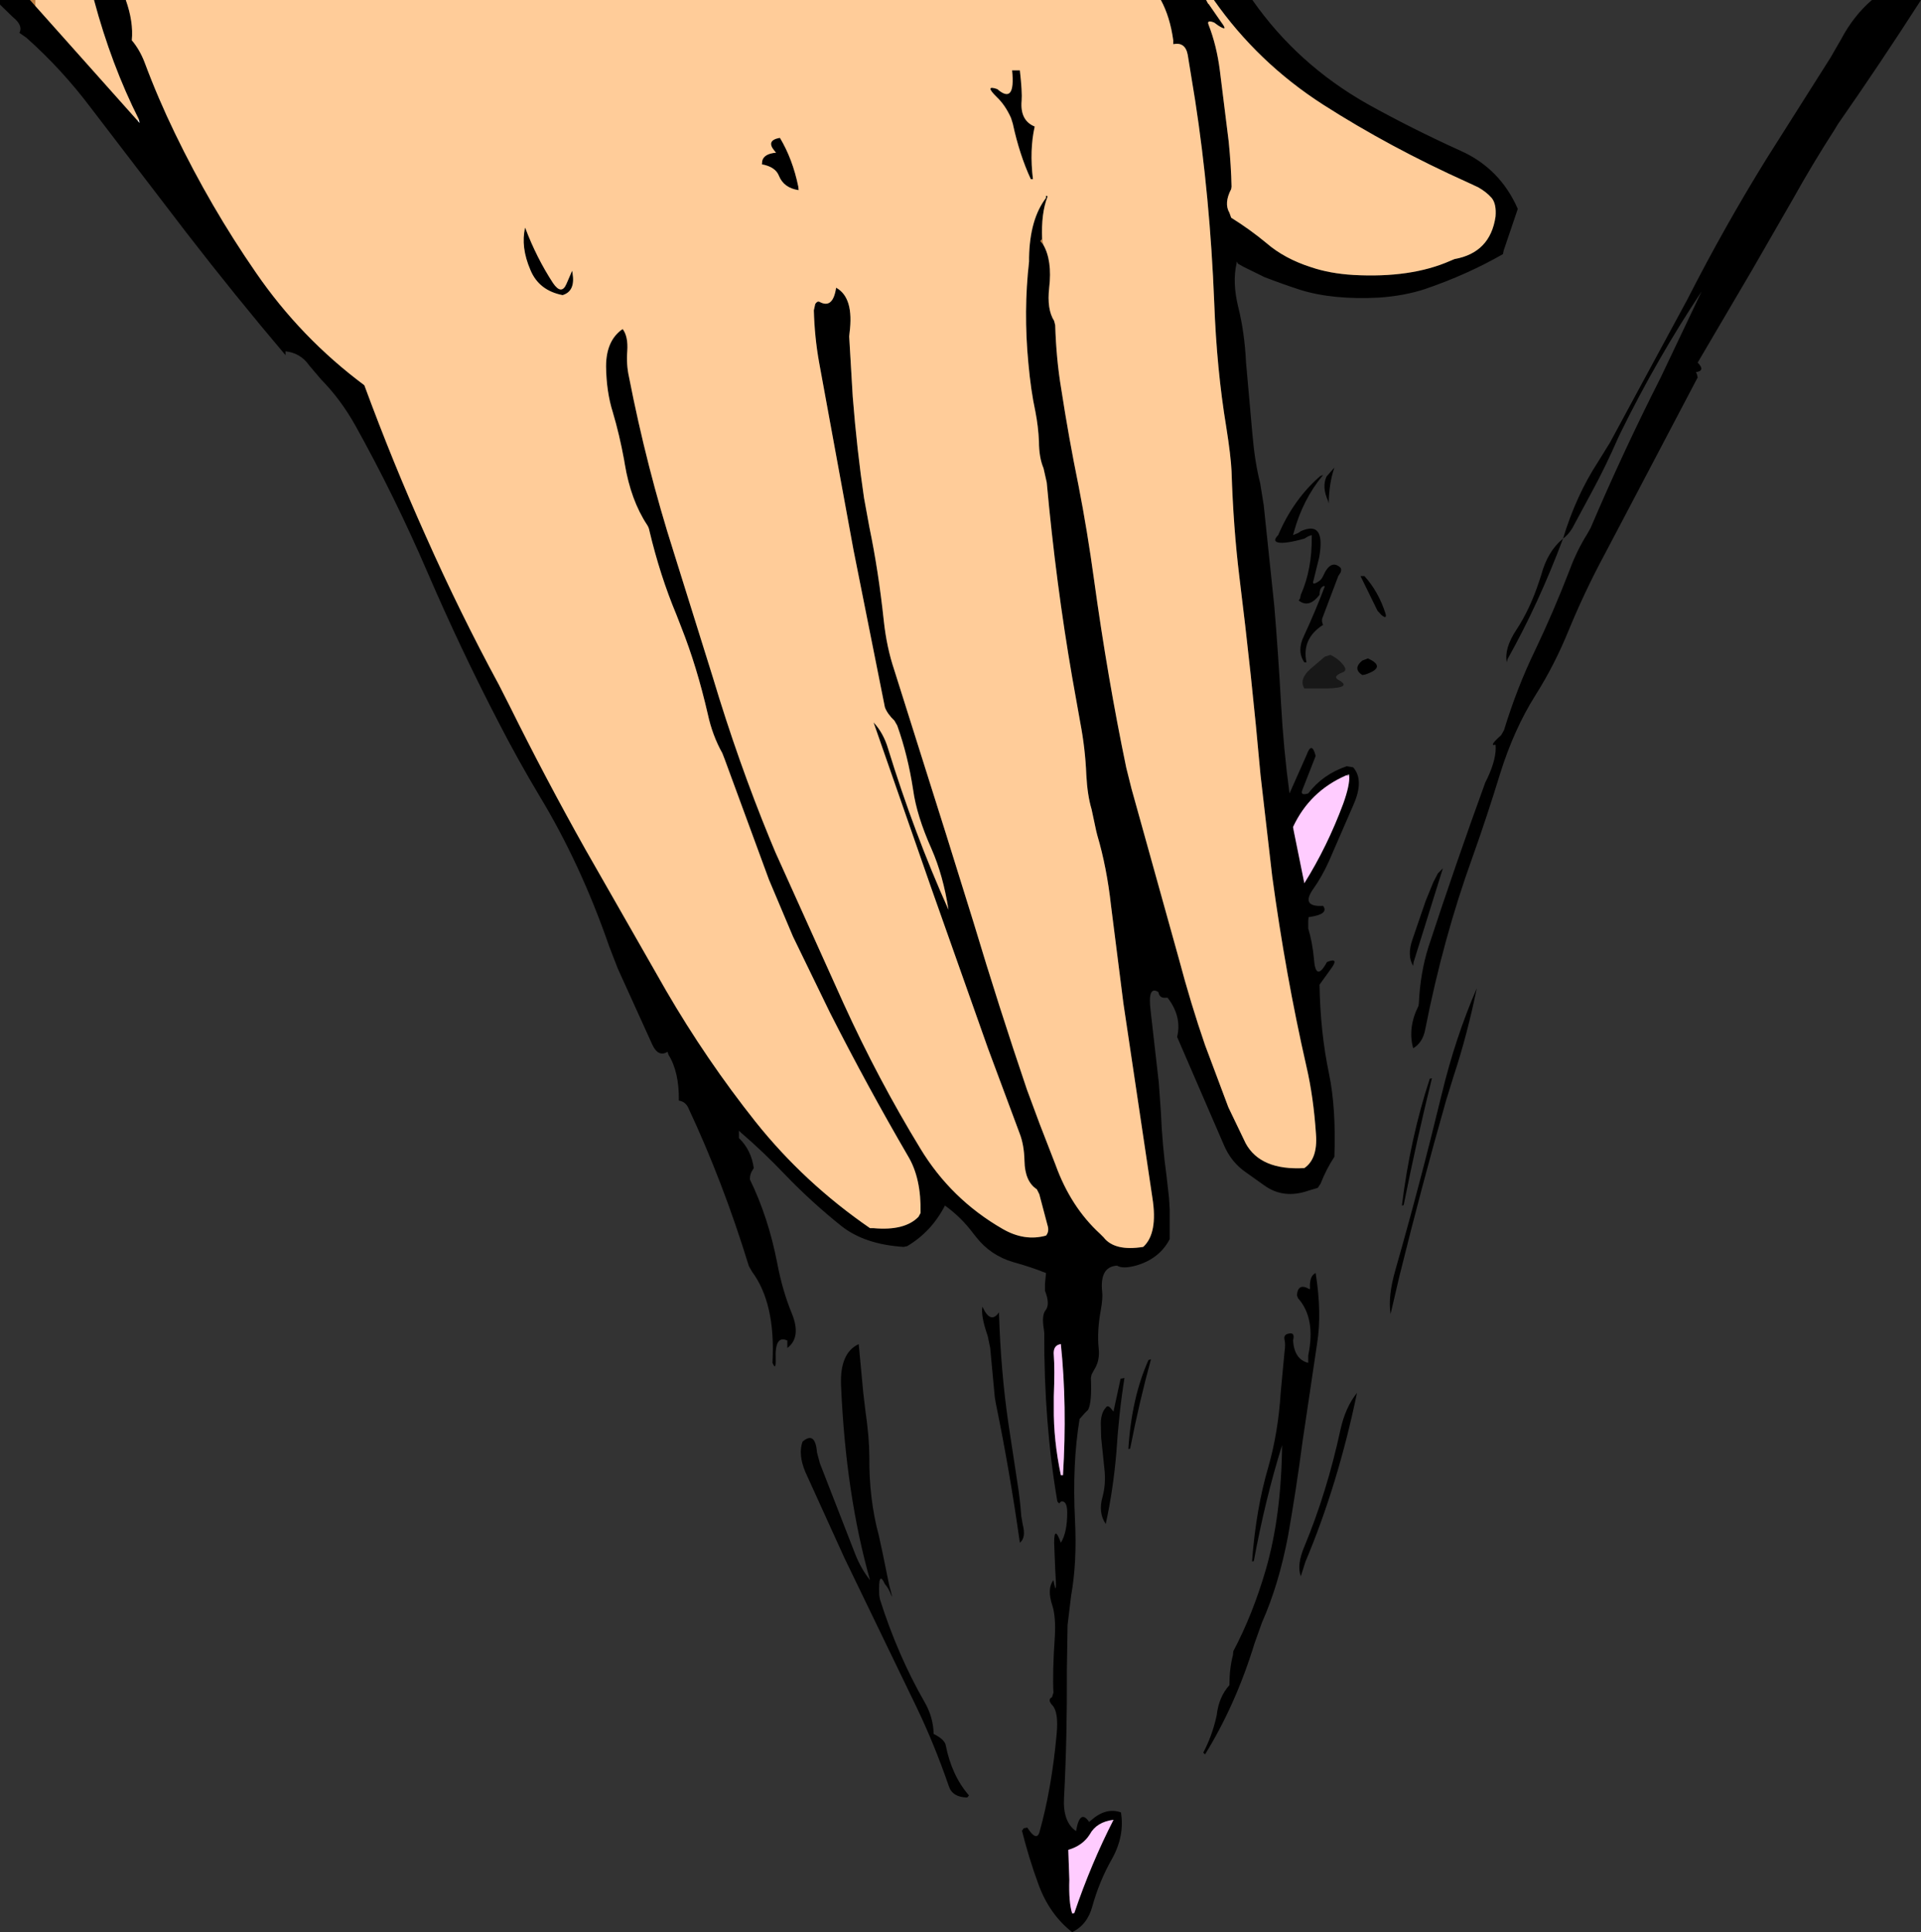 <?xml version="1.0" encoding="UTF-8" standalone="no"?>
<svg xmlns:xlink="http://www.w3.org/1999/xlink" height="273.35px" width="271.8px" xmlns="http://www.w3.org/2000/svg">
  <rect width="100%" height="100%" fill="#333333" stroke="none"/>
  <g transform="matrix(1.0, 0.0, 0.0, 1.0, 217.1, 136.65)">
    <path d="M43.4 -131.1 Q45.15 -134.4 47.75 -136.65 L54.7 -136.65 Q48.95 -127.7 42.95 -119.1 L42.5 -118.35 Q39.4 -113.55 36.5 -108.35 L30.8 -98.45 23.1 -85.35 Q24.25 -84.2 22.85 -84.0 L23.0 -83.7 23.1 -83.25 12.4 -62.9 9.95 -58.25 Q7.15 -53.05 4.9 -47.6 2.85 -42.55 0.15 -38.3 -2.9 -33.45 -4.85 -27.2 -6.65 -21.3 -8.75 -15.4 -12.9 -3.95 -15.45 9.0 -15.8 10.85 -17.15 11.65 -17.95 8.75 -16.4 5.65 L-16.35 5.3 Q-16.15 1.0 -15.0 -2.65 -11.15 -14.4 -6.95 -25.95 L-6.65 -26.55 Q-5.3 -29.45 -5.5 -31.3 -6.55 -31.0 -4.7 -32.65 L-4.3 -33.35 Q-2.45 -39.4 0.1 -44.65 2.7 -50.1 5.0 -56.05 6.0 -58.75 7.5 -61.15 L7.95 -61.95 Q12.6 -72.85 17.85 -83.2 L23.65 -95.4 Q17.4 -86.0 12.2 -75.45 L11.8 -74.6 Q10.05 -70.6 8.15 -67.1 L5.35 -61.9 Q4.8 -61.0 4.05 -60.45 0.65 -51.35 -3.8 -43.4 L-3.9 -42.95 Q-4.3 -44.9 -2.55 -47.55 -0.6 -50.5 0.7 -54.5 L0.95 -55.25 Q1.85 -58.65 4.05 -60.45 5.9 -66.55 9.0 -71.3 L10.7 -74.05 21.65 -94.3 Q26.9 -104.6 32.85 -114.2 L41.9 -128.5 43.4 -131.1 M-203.8 -136.65 L-199.3 -136.65 Q-198.2 -133.55 -198.45 -130.95 -197.35 -129.65 -196.65 -127.85 -194.75 -122.75 -192.35 -117.8 -187.3 -107.35 -180.9 -98.1 -174.55 -88.85 -165.55 -82.15 -161.5 -71.15 -156.85 -60.8 -152.0 -49.9 -146.5 -39.75 L-145.0 -36.8 Q-139.9 -26.5 -134.25 -16.45 L-122.85 3.5 Q-117.15 13.3 -110.2 22.05 -103.3 30.7 -94.0 37.1 L-93.5 37.1 Q-89.1 37.5 -87.15 35.5 L-86.85 34.95 Q-86.75 30.05 -88.6 26.95 -94.4 17.0 -99.7 6.55 L-104.9 -4.15 -108.3 -12.2 -114.55 -29.2 -114.9 -30.1 Q-116.3 -32.6 -116.95 -35.6 -118.5 -42.35 -120.7 -47.9 L-121.4 -49.7 Q-123.7 -55.2 -125.2 -61.5 -125.3 -62.05 -125.55 -62.4 -127.85 -65.9 -128.7 -71.0 L-128.8 -71.6 Q-129.45 -75.15 -130.4 -78.35 -131.3 -81.2 -131.35 -84.8 -131.35 -88.5 -129.0 -90.1 -128.2 -89.05 -128.35 -86.95 -128.5 -85.1 -128.1 -83.3 -125.6 -70.5 -121.75 -58.45 L-116.25 -40.85 Q-112.65 -28.85 -108.15 -17.9 L-107.4 -16.1 -97.75 5.3 Q-92.85 16.05 -86.9 25.8 -82.55 33.0 -75.25 37.2 -72.15 39.0 -69.1 38.15 -68.6 37.55 -68.9 36.65 L-70.05 32.3 -70.4 31.6 Q-72.1 30.5 -72.15 27.55 -72.2 25.3 -72.85 23.65 L-77.3 11.7 -85.4 -11.2 -93.5 -34.45 Q-92.1 -32.95 -91.45 -30.75 -87.75 -18.75 -82.9 -7.95 -83.65 -12.8 -85.3 -16.55 -87.4 -21.25 -87.9 -24.9 -88.65 -29.8 -90.15 -34.0 L-90.55 -34.7 Q-91.55 -35.65 -91.9 -36.6 L-96.35 -58.9 -101.2 -85.35 Q-101.85 -88.95 -101.95 -92.75 L-101.75 -93.65 Q-101.45 -94.1 -101.15 -93.95 -99.25 -92.9 -98.8 -95.95 -96.25 -94.55 -96.9 -89.55 L-96.95 -89.05 -96.45 -80.55 Q-95.85 -72.95 -94.85 -66.2 L-94.1 -62.1 Q-92.8 -55.85 -92.05 -48.8 -91.65 -45.1 -90.6 -41.95 L-83.2 -18.5 -79.4 -6.3 Q-75.75 5.85 -71.8 17.5 L-70.0 22.35 -67.75 28.15 Q-65.6 34.1 -61.45 37.9 L-60.95 38.4 Q-59.4 40.4 -55.35 39.75 -53.25 37.85 -54.05 32.8 L-58.15 5.3 -59.9 -8.5 Q-60.5 -13.95 -61.85 -18.5 L-62.0 -19.1 -62.65 -22.15 Q-63.25 -24.15 -63.4 -27.05 -63.55 -30.75 -64.25 -34.4 L-65.4 -40.85 Q-67.7 -54.15 -69.0 -68.4 L-69.45 -70.4 Q-70.1 -71.95 -70.1 -74.2 -70.2 -76.35 -70.6 -78.4 -71.25 -81.4 -71.6 -85.3 -72.3 -92.65 -71.5 -99.65 L-71.5 -100.2 Q-71.4 -105.65 -69.1 -108.65 L-69.1 -108.95 Q-68.85 -108.95 -68.9 -108.8 -69.8 -106.45 -69.65 -102.85 L-69.9 -102.55 -69.5 -102.05 Q-68.2 -99.8 -68.65 -95.95 -69.0 -92.9 -67.95 -91.25 L-67.8 -90.65 Q-67.65 -85.8 -66.95 -81.65 -65.9 -74.8 -64.5 -67.95 -63.25 -61.55 -62.3 -54.6 -60.4 -40.8 -57.75 -28.05 L-57.0 -25.05 -50.3 -1.0 Q-48.6 5.4 -46.6 11.2 L-43.3 20.0 -40.85 25.1 Q-38.75 28.95 -32.55 28.6 -30.65 27.3 -30.9 23.85 -31.25 18.55 -32.25 14.25 -35.2 1.3 -37.1 -12.7 L-38.75 -27.0 Q-40.0 -41.05 -41.75 -55.1 -42.6 -62.05 -42.85 -70.0 -42.95 -72.15 -43.6 -76.25 -44.95 -84.4 -45.3 -93.85 -45.9 -108.85 -48.0 -122.45 L-49.05 -128.9 Q-49.4 -130.75 -51.1 -130.4 L-51.1 -130.95 Q-51.55 -134.25 -52.85 -136.65 L-46.45 -136.65 -46.15 -136.1 -46.1 -136.1 -44.3 -133.5 Q-43.2 -132.05 -44.75 -133.05 L-45.3 -133.45 Q-46.4 -133.9 -46.1 -133.15 -44.95 -130.2 -44.5 -126.65 L-43.25 -116.6 Q-42.9 -113.05 -42.85 -110.25 L-42.9 -109.9 Q-43.95 -107.9 -43.15 -106.55 L-42.9 -105.85 Q-40.25 -104.2 -37.9 -102.25 -35.35 -100.05 -31.6 -98.85 -28.95 -97.95 -25.6 -97.75 -17.45 -97.3 -11.9 -99.75 L-11.3 -100.0 Q-6.25 -100.9 -5.5 -106.0 -5.35 -107.8 -6.05 -108.65 -6.8 -109.5 -7.95 -110.15 L-9.45 -110.85 Q-20.45 -115.8 -29.9 -121.85 -39.15 -127.8 -45.35 -136.65 L-39.9 -136.65 Q-33.5 -127.5 -23.55 -121.9 -17.25 -118.4 -10.4 -115.3 -4.85 -112.8 -2.35 -107.1 L-4.35 -101.2 -4.45 -100.7 Q-9.5 -97.8 -15.5 -95.75 -18.4 -94.8 -21.95 -94.55 -28.5 -94.2 -33.15 -95.65 -35.75 -96.5 -38.2 -97.45 L-41.15 -98.9 -41.95 -99.35 -42.1 -99.65 -42.15 -99.35 Q-42.75 -96.65 -41.9 -93.2 -41.0 -89.6 -40.8 -85.35 L-40.75 -84.8 -39.9 -75.25 Q-39.55 -71.2 -38.8 -68.3 L-38.3 -65.2 -36.8 -50.9 Q-36.25 -44.3 -35.85 -37.15 -35.5 -30.7 -34.65 -24.4 L-32.25 -29.8 Q-31.5 -31.9 -30.95 -29.7 L-32.85 -24.85 Q-33.15 -24.05 -32.0 -24.4 -29.95 -27.1 -26.55 -28.25 L-25.65 -28.1 Q-24.05 -26.3 -25.6 -22.8 L-29.1 -14.75 Q-30.05 -12.65 -31.25 -10.95 -33.15 -8.3 -29.9 -8.5 -29.0 -7.3 -31.95 -6.9 L-32.0 -6.4 -32.0 -5.3 Q-31.4 -3.3 -31.2 -1.05 -30.95 2.4 -29.35 -0.55 -27.5 -1.3 -28.85 0.5 L-30.4 2.65 Q-30.3 9.35 -29.05 15.3 -28.05 20.15 -28.3 27.0 -29.45 28.75 -30.25 30.8 L-30.65 31.4 -32.0 31.8 Q-35.45 33.0 -38.15 31.1 L-40.75 29.25 Q-42.9 27.8 -43.95 25.3 L-50.55 10.05 Q-49.85 7.15 -51.9 4.5 L-52.15 4.5 Q-53.05 4.6 -53.2 3.7 -54.75 2.7 -54.3 6.35 L-53.15 16.45 -52.85 20.65 Q-52.65 25.4 -52.05 29.7 L-51.7 32.8 -51.6 34.45 -51.6 38.65 Q-53.05 41.45 -56.4 42.4 -58.25 42.9 -59.05 42.4 -61.55 42.55 -61.15 46.15 -61.05 47.0 -61.35 48.7 -61.9 51.65 -61.65 54.1 -61.45 55.85 -62.3 57.15 L-62.65 57.8 -62.75 58.3 Q-62.6 61.8 -63.15 62.8 L-63.65 63.3 -64.35 64.1 Q-65.4 70.4 -65.0 78.4 -64.7 84.4 -65.55 89.1 L-66.05 93.25 -66.15 99.6 Q-66.1 109.2 -66.55 117.65 -66.75 121.1 -64.85 122.4 -64.3 119.2 -63.0 121.1 L-62.7 120.85 Q-60.6 119.0 -58.5 119.75 -57.95 123.05 -59.75 126.3 -61.55 129.45 -62.55 133.05 -63.25 135.65 -65.4 136.7 -68.65 134.15 -70.2 129.85 -71.55 126.15 -72.5 122.35 L-72.25 122.0 -71.75 121.9 Q-70.4 124.0 -70.0 122.45 -68.3 116.35 -67.6 108.7 -67.3 105.55 -68.2 104.6 -68.95 103.8 -68.25 103.45 L-68.05 102.8 Q-68.2 99.85 -67.85 94.85 -67.7 92.1 -68.2 90.5 -69.0 88.1 -68.05 86.9 -67.5 89.8 -67.8 85.35 L-67.95 81.6 Q-67.95 79.0 -67.0 81.6 -66.1 80.15 -66.1 77.35 -66.1 75.65 -66.95 75.75 L-67.25 76.05 -67.5 75.75 Q-69.4 64.6 -69.35 51.9 L-69.4 51.45 Q-69.75 49.4 -69.15 48.7 -68.5 47.85 -69.25 45.95 L-69.25 45.0 -69.1 43.45 Q-71.2 42.6 -73.75 41.9 -76.95 40.95 -78.95 38.4 L-79.35 37.9 Q-81.1 35.55 -83.4 33.9 -85.3 37.6 -88.75 39.65 L-89.25 39.75 Q-94.75 39.4 -98.05 36.8 -102.3 33.4 -106.05 29.5 -109.15 26.25 -112.3 23.55 L-112.55 23.3 -112.55 23.85 -112.55 24.35 Q-110.8 26.05 -110.45 28.6 L-110.6 28.85 Q-111.0 29.4 -111.0 30.2 -108.4 35.55 -107.15 41.95 -106.4 45.95 -105.05 49.2 -103.7 52.55 -105.7 54.05 L-105.7 53.5 -105.7 53.0 Q-107.5 52.15 -107.35 55.65 -107.3 57.35 -107.8 56.15 -107.35 47.75 -110.7 43.25 L-111.15 42.45 Q-114.8 30.55 -119.75 20.0 -120.15 19.2 -121.05 19.05 -121.0 15.0 -122.5 12.6 L-122.65 12.15 Q-123.95 12.95 -124.8 11.15 L-129.7 0.35 -130.9 -2.75 Q-134.95 -14.45 -140.8 -24.1 -143.85 -29.2 -146.55 -34.45 -151.9 -44.75 -156.6 -55.65 -161.3 -66.55 -166.85 -76.5 -168.9 -80.15 -171.65 -82.95 L-173.35 -84.95 Q-174.55 -86.7 -176.7 -86.95 L-176.7 -86.4 Q-183.9 -94.9 -190.7 -103.7 L-204.25 -121.4 Q-208.35 -126.85 -213.35 -131.3 L-214.35 -132.0 Q-213.8 -133.05 -215.3 -134.25 L-217.1 -136.0 -217.1 -136.65 -212.85 -136.65 -212.1 -135.8 -197.65 -119.6 -197.35 -119.25 -197.45 -119.75 Q-201.35 -127.5 -203.8 -136.65 M-73.35 -126.7 L-72.8 -126.7 Q-72.45 -123.6 -72.55 -122.4 -72.8 -119.6 -70.7 -118.75 -71.45 -115.45 -70.95 -111.3 L-71.25 -111.3 Q-72.85 -114.75 -73.8 -119.15 L-74.05 -119.95 Q-74.85 -121.75 -76.05 -122.9 -77.9 -124.7 -76.0 -124.05 -73.4 -121.8 -73.9 -126.7 L-73.35 -126.7 M-104.15 -110.25 L-104.1 -109.75 Q-106.2 -110.05 -106.9 -111.8 -107.4 -113.05 -109.3 -113.4 L-109.25 -113.9 Q-109.0 -114.9 -107.3 -115.05 L-107.55 -115.35 Q-108.75 -116.8 -106.75 -117.15 -104.95 -114.15 -104.15 -110.25 M-136.95 -96.5 L-136.15 -98.35 -136.1 -98.05 Q-135.65 -95.45 -137.5 -94.9 -140.85 -95.55 -142.05 -98.45 -143.45 -101.7 -142.8 -104.45 -141.2 -100.2 -138.85 -96.6 -137.65 -94.85 -136.95 -96.5 M-29.4 -69.25 L-28.3 -70.5 Q-29.05 -68.35 -29.1 -65.45 L-29.2 -65.8 Q-30.1 -67.8 -29.4 -69.25 M-21.05 -49.8 Q-20.85 -49.0 -21.65 -49.65 L-22.2 -50.25 -24.6 -55.15 -24.05 -55.15 Q-22.05 -52.95 -21.05 -49.8 M-24.35 -41.15 Q-25.75 -42.05 -24.35 -43.2 L-23.55 -43.5 Q-20.8 -42.25 -24.0 -41.2 L-24.35 -41.15 M-26.2 -26.9 L-26.2 -26.95 -26.2 -27.05 -26.65 -26.95 Q-31.8 -24.7 -34.15 -19.65 L-34.05 -19.1 -32.55 -11.7 Q-29.3 -16.9 -27.05 -22.95 -26.1 -25.6 -26.2 -26.9 M-13.65 -13.1 L-12.95 -13.8 -17.1 -0.5 -17.15 0.0 Q-18.05 -1.45 -17.25 -3.75 L-15.4 -9.15 -14.3 -11.85 -13.65 -13.1 M-12.5 19.05 Q-15.95 31.15 -19.1 43.9 L-20.35 49.25 Q-20.75 46.75 -19.65 42.95 -16.2 30.9 -13.1 18.1 -11.2 10.2 -8.15 3.15 -9.5 9.75 -11.4 15.5 L-12.5 19.05 M-14.5 15.9 Q-16.65 24.6 -18.5 33.85 L-18.75 33.9 Q-17.55 24.3 -14.8 15.95 L-14.5 15.9 M-30.95 43.45 Q-30.05 49.1 -30.75 53.45 L-32.8 67.25 Q-33.7 74.1 -34.85 80.6 -36.15 87.5 -38.55 92.9 L-39.6 95.85 Q-42.25 104.5 -46.6 111.55 L-46.85 111.3 Q-45.65 109.0 -45.05 106.45 L-44.95 106.0 Q-44.65 103.4 -43.15 101.75 -43.15 99.35 -42.65 97.5 L-42.6 96.95 Q-39.85 91.75 -38.0 85.4 -35.8 77.8 -35.7 67.8 -38.1 75.5 -39.7 84.2 L-39.95 84.25 Q-39.4 76.85 -37.65 70.9 -36.25 66.0 -35.9 60.4 L-35.35 54.55 Q-35.2 53.55 -35.35 52.9 -35.55 52.1 -34.65 52.0 -33.85 51.85 -34.15 53.0 -33.95 55.7 -32.0 56.15 L-32.0 55.65 -32.0 55.1 Q-30.9 49.85 -33.45 47.0 L-33.6 46.6 Q-33.45 44.75 -31.8 45.75 L-31.75 45.6 Q-31.85 43.85 -30.95 43.45 M-75.75 49.25 Q-75.5 57.25 -74.45 64.55 L-73.15 73.1 Q-72.8 75.2 -72.6 77.85 L-72.4 79.0 Q-71.9 80.9 -72.8 81.6 -74.25 71.35 -76.2 61.9 L-76.35 61.0 -77.0 54.05 -77.35 52.35 Q-78.35 49.5 -78.1 48.2 -76.95 50.75 -75.75 49.0 L-75.75 49.25 M-54.25 55.65 Q-55.9 61.65 -57.2 68.3 L-57.45 68.35 Q-57.0 61.1 -54.6 55.75 L-54.25 55.65 M-67.0 53.5 Q-68.15 53.65 -68.0 55.1 -67.85 57.0 -68.0 60.95 L-68.0 62.5 Q-68.05 67.05 -67.0 72.05 L-66.7 72.05 Q-66.1 62.15 -67.0 53.5 M-25.1 60.4 Q-27.8 73.4 -32.4 84.3 L-33.05 86.35 Q-33.65 84.75 -32.55 82.15 -29.35 74.45 -27.45 65.65 -26.75 62.45 -25.1 60.4 M-65.4 134.05 L-65.1 134.0 Q-62.7 126.95 -59.55 120.8 -61.95 121.1 -62.9 122.85 -63.9 124.45 -65.95 125.05 L-65.8 129.3 Q-65.9 132.5 -65.4 134.05" fill="#000000" fill-rule="evenodd" stroke="none"/>
    <path d="M-197.65 -119.6 L-197.45 -119.75 -197.35 -119.25 -197.65 -119.6 M-26.2 -26.95 L-26.65 -26.95 -26.2 -27.05 -26.2 -26.95 M-65.1 134.0 L-65.4 134.05 -65.1 134.0" fill="#ffffff" fill-rule="evenodd" stroke="none"/>
    <path d="M-29.9 -69.45 Q-32.8 -65.95 -34.05 -61.3 L-34.15 -60.95 -33.65 -61.15 Q-33.35 -61.25 -33.05 -61.5 -29.5 -63.1 -30.45 -57.8 L-31.25 -54.55 Q-31.55 -53.75 -30.6 -54.35 -30.15 -54.6 -29.9 -55.15 -28.85 -57.55 -27.5 -56.4 -27.25 -56.2 -27.4 -55.7 L-27.75 -55.15 -30.0 -49.2 Q-30.15 -48.8 -29.9 -48.25 -32.95 -46.3 -32.25 -42.95 L-32.55 -42.95 Q-33.65 -44.55 -32.6 -46.7 -31.0 -50.15 -29.65 -53.7 L-29.8 -53.75 Q-30.4 -53.55 -30.4 -52.5 -31.9 -50.55 -33.35 -51.7 L-33.15 -52.0 -33.05 -52.5 Q-31.45 -56.1 -31.5 -60.75 L-31.5 -60.95 -31.95 -60.8 -32.55 -60.45 Q-35.2 -59.7 -36.25 -59.9 -37.1 -60.1 -36.25 -60.95 -34.1 -66.0 -30.3 -69.3 L-29.9 -69.45 M-95.6 53.5 L-94.95 60.45 -94.65 62.95 Q-94.1 66.8 -94.1 69.4 -94.15 75.45 -92.75 80.6 L-92.2 83.15 -91.3 87.55 Q-90.65 89.95 -91.05 88.9 -91.4 88.0 -91.9 87.45 -92.85 85.35 -92.7 89.0 L-92.6 89.6 Q-90.1 97.5 -86.25 104.2 -85.05 106.3 -85.0 108.65 -83.5 109.4 -83.3 110.2 -82.45 114.55 -80.0 117.35 L-80.25 117.65 Q-82.35 117.6 -82.85 116.05 -84.9 110.1 -87.45 104.8 L-97.65 83.7 -103.15 71.6 Q-104.2 69.1 -103.55 67.3 -101.75 65.75 -101.5 68.85 L-101.1 70.35 -96.1 83.2 Q-95.3 85.25 -94.0 86.9 -97.45 74.7 -98.1 59.35 -98.3 54.75 -95.6 53.5" fill="#010101" fill-rule="evenodd" stroke="none"/>
    <path d="M-28.85 -44.0 Q-27.8 -43.5 -27.1 -42.65 -26.4 -41.8 -27.1 -41.55 -28.65 -40.95 -27.7 -40.45 -25.7 -39.35 -29.35 -39.25 L-32.55 -39.25 Q-33.35 -40.55 -31.65 -42.05 L-29.65 -43.75 -28.85 -44.0" fill="#181818" fill-rule="evenodd" stroke="none"/>
    <path d="M-26.2 -26.9 L-26.65 -26.95 -26.2 -26.95 -26.2 -26.9" fill="#ff00ff" fill-rule="evenodd" stroke="none"/>
    <path d="M-58.0 58.3 Q-58.8 63.3 -59.15 68.9 -59.6 74.15 -60.65 78.95 -61.75 77.35 -61.1 75.1 -60.65 73.4 -60.8 71.55 L-61.3 66.7 -61.35 64.65 Q-61.3 63.2 -60.65 62.5 -60.35 62.0 -59.8 62.75 L-59.55 63.05 -59.45 62.55 -58.55 58.4 -58.0 58.3" fill="#020202" fill-rule="evenodd" stroke="none"/>
    <path d="M-212.85 -136.65 L-212.1 -136.65 -212.1 -135.8 -212.85 -136.65 M-69.5 -102.05 L-69.9 -102.55 -69.65 -102.85 -69.5 -102.05" fill="#c08143" fill-rule="evenodd" stroke="none"/>
    <path d="M-26.65 -26.95 L-26.2 -26.9 Q-26.1 -25.6 -27.05 -22.95 -29.3 -16.9 -32.55 -11.7 L-34.05 -19.1 -34.15 -19.65 Q-31.8 -24.7 -26.65 -26.95 M-67.0 53.5 Q-66.1 62.15 -66.7 72.05 L-67.0 72.05 Q-68.05 67.05 -68.0 62.5 L-68.0 60.95 Q-67.85 57.0 -68.0 55.1 -68.15 53.65 -67.0 53.5 M-65.1 134.0 L-65.4 134.05 Q-65.9 132.5 -65.8 129.3 L-65.95 125.05 Q-63.9 124.45 -62.9 122.85 -61.95 121.1 -59.55 120.8 -62.7 126.95 -65.1 134.0" fill="#ffccff" fill-rule="evenodd" stroke="none"/>
    <path d="M-212.1 -136.65 L-203.8 -136.65 Q-201.35 -127.5 -197.45 -119.75 L-197.65 -119.6 -212.1 -135.8 -212.1 -136.65 M-199.3 -136.65 L-52.85 -136.65 Q-51.55 -134.25 -51.1 -130.95 L-51.1 -130.4 Q-49.4 -130.75 -49.05 -128.9 L-48.0 -122.45 Q-45.9 -108.85 -45.3 -93.85 -44.95 -84.4 -43.6 -76.25 -42.95 -72.15 -42.85 -70.0 -42.6 -62.05 -41.75 -55.1 -40.0 -41.05 -38.75 -27.0 L-37.1 -12.7 Q-35.2 1.3 -32.25 14.25 -31.25 18.55 -30.9 23.85 -30.65 27.3 -32.55 28.6 -38.75 28.95 -40.85 25.1 L-43.3 20.0 -46.6 11.2 Q-48.6 5.4 -50.3 -1.0 L-57.0 -25.05 -57.75 -28.05 Q-60.4 -40.8 -62.3 -54.6 -63.25 -61.55 -64.5 -67.95 -65.9 -74.8 -66.95 -81.65 -67.65 -85.8 -67.8 -90.65 L-67.95 -91.25 Q-69.0 -92.9 -68.65 -95.95 -68.2 -99.8 -69.5 -102.05 L-69.65 -102.85 Q-69.8 -106.45 -68.9 -108.8 -68.85 -108.95 -69.1 -108.95 L-69.1 -108.65 Q-71.4 -105.65 -71.5 -100.2 L-71.5 -99.65 Q-72.3 -92.65 -71.6 -85.3 -71.25 -81.4 -70.6 -78.4 -70.2 -76.35 -70.1 -74.2 -70.1 -71.95 -69.45 -70.4 L-69.0 -68.4 Q-67.7 -54.15 -65.4 -40.85 L-64.25 -34.4 Q-63.55 -30.75 -63.4 -27.05 -63.25 -24.15 -62.65 -22.15 L-62.0 -19.1 -61.85 -18.5 Q-60.5 -13.95 -59.9 -8.5 L-58.15 5.3 -54.05 32.8 Q-53.25 37.85 -55.35 39.75 -59.4 40.4 -60.95 38.4 L-61.45 37.9 Q-65.6 34.1 -67.75 28.15 L-70.0 22.35 -71.8 17.5 Q-75.75 5.85 -79.4 -6.3 L-83.2 -18.5 -90.6 -41.95 Q-91.65 -45.1 -92.05 -48.8 -92.8 -55.85 -94.1 -62.1 L-94.85 -66.2 Q-95.85 -72.95 -96.45 -80.55 L-96.95 -89.05 -96.9 -89.55 Q-96.25 -94.55 -98.8 -95.95 -99.25 -92.9 -101.15 -93.95 -101.45 -94.1 -101.75 -93.65 L-101.95 -92.75 Q-101.85 -88.95 -101.2 -85.35 L-96.35 -58.9 -91.9 -36.6 Q-91.55 -35.65 -90.55 -34.7 L-90.15 -34.0 Q-88.65 -29.8 -87.9 -24.9 -87.4 -21.25 -85.3 -16.55 -83.65 -12.8 -82.9 -7.95 -87.75 -18.75 -91.45 -30.75 -92.1 -32.95 -93.5 -34.45 L-85.4 -11.2 -77.3 11.7 -72.85 23.65 Q-72.2 25.3 -72.15 27.55 -72.1 30.5 -70.4 31.6 L-70.05 32.3 -68.9 36.65 Q-68.6 37.55 -69.1 38.15 -72.15 39.0 -75.25 37.2 -82.55 33.0 -86.9 25.8 -92.85 16.05 -97.75 5.3 L-107.4 -16.1 -108.15 -17.9 Q-112.65 -28.85 -116.25 -40.85 L-121.75 -58.45 Q-125.6 -70.5 -128.1 -83.3 -128.5 -85.1 -128.35 -86.95 -128.2 -89.05 -129.0 -90.1 -131.35 -88.5 -131.35 -84.8 -131.3 -81.2 -130.4 -78.35 -129.45 -75.15 -128.8 -71.6 L-128.7 -71.0 Q-127.85 -65.9 -125.55 -62.4 -125.3 -62.05 -125.2 -61.5 -123.7 -55.2 -121.4 -49.7 L-120.7 -47.9 Q-118.5 -42.35 -116.95 -35.6 -116.3 -32.6 -114.9 -30.1 L-114.55 -29.2 -108.3 -12.2 -104.9 -4.15 -99.7 6.55 Q-94.4 17.0 -88.6 26.95 -86.75 30.05 -86.85 34.95 L-87.15 35.5 Q-89.1 37.5 -93.5 37.1 L-94.0 37.1 Q-103.3 30.7 -110.2 22.05 -117.15 13.3 -122.85 3.5 L-134.25 -16.45 Q-139.9 -26.5 -145.0 -36.8 L-146.5 -39.75 Q-152.0 -49.9 -156.85 -60.8 -161.5 -71.15 -165.55 -82.15 -174.55 -88.85 -180.9 -98.1 -187.3 -107.35 -192.35 -117.8 -194.75 -122.75 -196.65 -127.85 -197.35 -129.65 -198.45 -130.95 -198.2 -133.55 -199.3 -136.65 M-46.45 -136.65 L-45.35 -136.65 Q-39.15 -127.8 -29.9 -121.85 -20.45 -115.8 -9.45 -110.85 L-7.95 -110.15 Q-6.8 -109.5 -6.05 -108.65 -5.35 -107.8 -5.5 -106.0 -6.25 -100.9 -11.3 -100.0 L-11.9 -99.75 Q-17.45 -97.3 -25.6 -97.75 -28.95 -97.95 -31.6 -98.85 -35.35 -100.05 -37.9 -102.25 -40.25 -104.2 -42.9 -105.85 L-43.15 -106.55 Q-43.95 -107.9 -42.9 -109.9 L-42.85 -110.25 Q-42.9 -113.05 -43.25 -116.6 L-44.5 -126.65 Q-44.95 -130.2 -46.1 -133.15 -46.4 -133.9 -45.3 -133.45 L-44.75 -133.05 Q-43.2 -132.05 -44.3 -133.5 L-46.1 -136.1 -46.15 -136.1 -46.45 -136.65 M-136.95 -96.5 Q-137.65 -94.85 -138.85 -96.6 -141.2 -100.2 -142.8 -104.45 -143.45 -101.7 -142.05 -98.45 -140.85 -95.55 -137.5 -94.9 -135.65 -95.45 -136.1 -98.05 L-136.15 -98.35 -136.95 -96.5 M-104.15 -110.25 Q-104.95 -114.15 -106.75 -117.15 -108.75 -116.8 -107.55 -115.35 L-107.3 -115.05 Q-109.0 -114.9 -109.25 -113.9 L-109.3 -113.4 Q-107.4 -113.05 -106.9 -111.8 -106.2 -110.05 -104.1 -109.75 L-104.15 -110.25 M-73.35 -126.7 L-73.9 -126.7 Q-73.4 -121.8 -76.0 -124.05 -77.9 -124.7 -76.05 -122.9 -74.85 -121.75 -74.05 -119.95 L-73.8 -119.15 Q-72.85 -114.75 -71.25 -111.3 L-70.95 -111.3 Q-71.45 -115.45 -70.7 -118.75 -72.8 -119.6 -72.55 -122.4 -72.45 -123.6 -72.8 -126.7 L-73.35 -126.7" fill="#ffcc99" fill-rule="evenodd" stroke="none"/>
  </g>
</svg>
